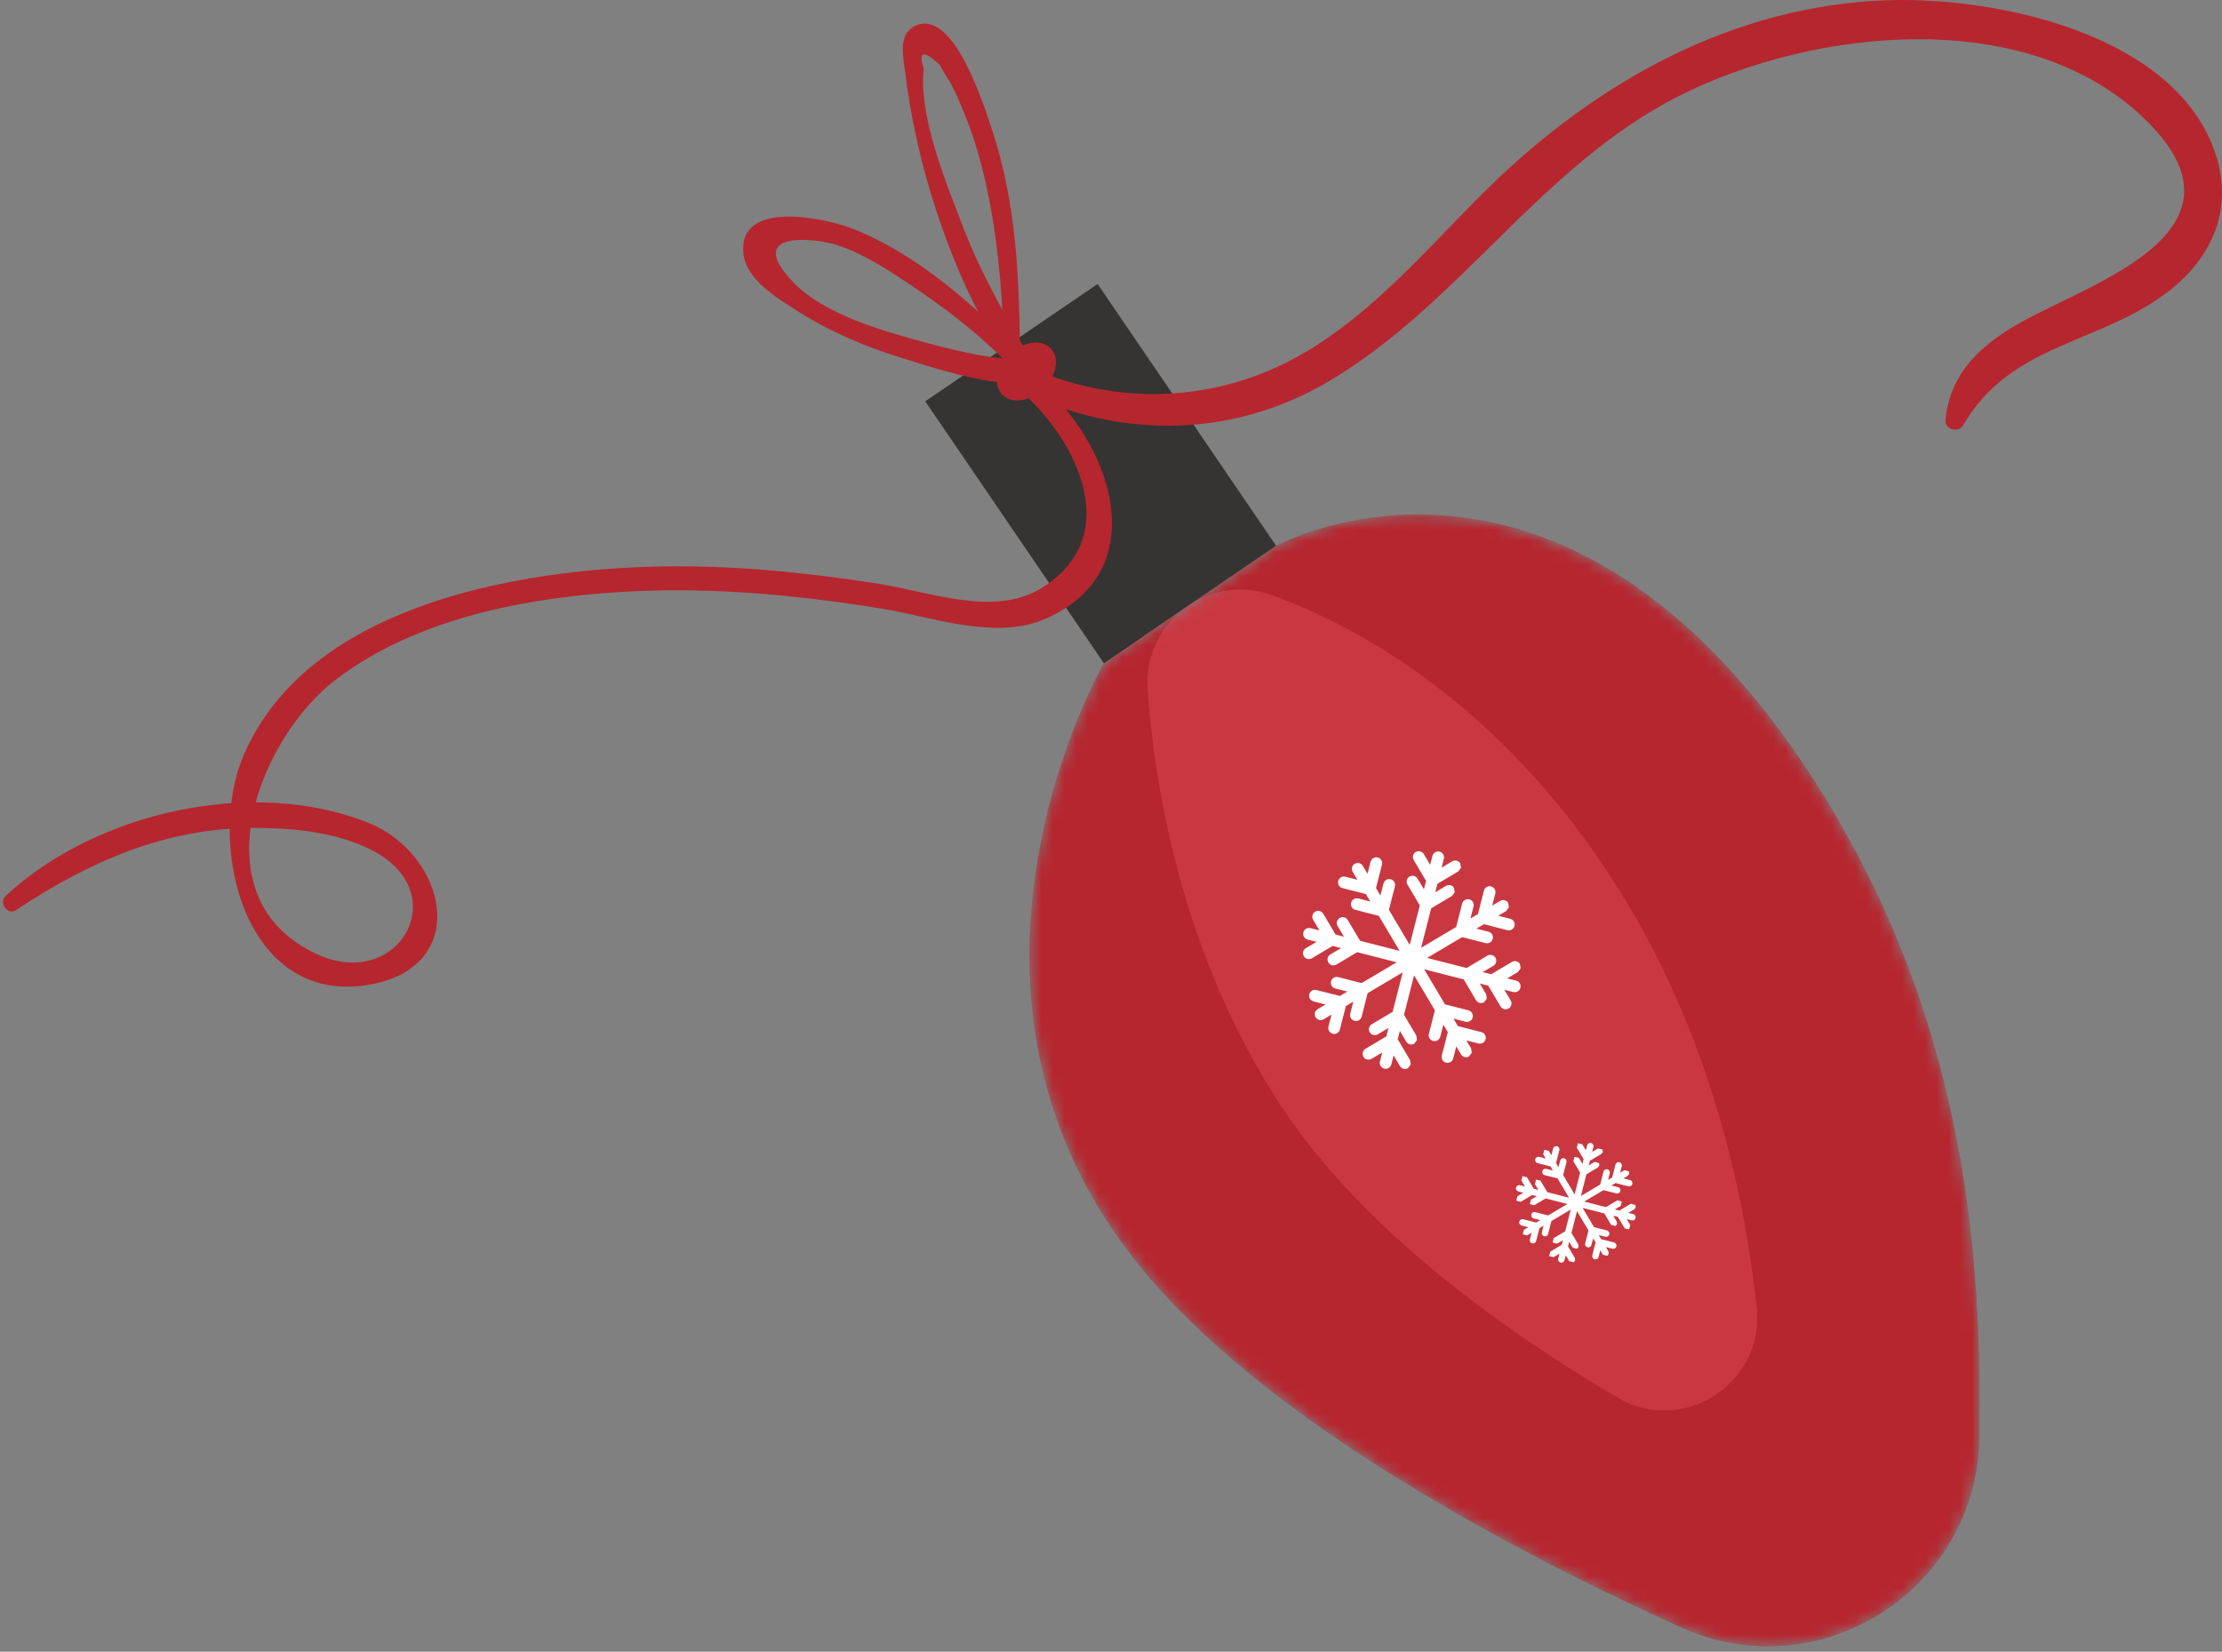 <?xml version="1.0" encoding="UTF-8"?> <svg xmlns="http://www.w3.org/2000/svg" width="191" height="142" viewBox="0 0 191 142" fill="none"><rect x="0" y="0" width="191" height="142" fill="#808080" stroke="none"/><g clip-path="url(#clip0_3652_266)"><path d="M94.894 57.01L109.693 46.922L94.349 24.416L79.551 34.505L94.894 57.01Z" fill="#353432"></path><mask id="mask0_3652_266" style="mask-type:luminance" maskUnits="userSpaceOnUse" x="88" y="44" width="83" height="98"><path d="M160.326 74.764C160.654 75.413 160.987 76.062 161.295 76.71C161.492 77.123 161.67 77.535 161.857 77.948C162.144 78.576 162.434 79.206 162.702 79.834C162.881 80.256 163.048 80.677 163.218 81.1C163.469 81.717 163.723 82.335 163.958 82.952C164.118 83.376 164.267 83.797 164.421 84.22C164.644 84.835 164.867 85.449 165.073 86.061C165.214 86.479 165.344 86.894 165.477 87.311C165.674 87.928 165.871 88.545 166.054 89.16C166.174 89.567 166.286 89.972 166.4 90.378C166.576 91.001 166.748 91.624 166.908 92.245C167.009 92.639 167.104 93.03 167.2 93.422C167.354 94.054 167.503 94.683 167.642 95.31C167.727 95.688 167.804 96.065 167.882 96.441C168.017 97.081 168.145 97.72 168.264 98.356C168.331 98.715 168.395 99.072 168.458 99.43C168.575 100.085 168.683 100.739 168.786 101.389C168.837 101.719 168.887 102.048 168.933 102.378C169.033 103.054 169.126 103.727 169.209 104.399C169.248 104.698 169.284 104.998 169.32 105.294C169.401 105.998 169.477 106.695 169.546 107.39C169.571 107.65 169.597 107.911 169.621 108.171C169.688 108.909 169.747 109.642 169.8 110.371C169.816 110.581 169.832 110.791 169.847 110.999C169.9 111.789 169.945 112.574 169.983 113.354L170.004 113.777C170.044 114.639 170.074 115.495 170.098 116.343L170.103 116.505C170.167 118.939 170.169 121.312 170.13 123.616C169.927 136.711 156.361 145.298 144.44 139.878C128.232 132.512 108.333 121.599 97.958 108.816C78.63 85.005 94.894 57.01 94.894 57.01L109.694 46.921C109.694 46.921 134.388 33.324 156.095 67.323C156.76 68.363 157.393 69.406 157.999 70.448C158.194 70.787 158.374 71.125 158.563 71.465C158.96 72.168 159.359 72.874 159.728 73.577C159.938 73.973 160.125 74.368 160.326 74.764Z" fill="white"></path></mask><g mask="url(#mask0_3652_266)"><path d="M160.326 74.764C160.654 75.413 160.987 76.062 161.295 76.71C161.492 77.123 161.67 77.535 161.857 77.948C162.144 78.576 162.434 79.206 162.702 79.834C162.881 80.256 163.048 80.677 163.218 81.1C163.469 81.717 163.723 82.335 163.958 82.952C164.118 83.376 164.267 83.797 164.421 84.22C164.644 84.835 164.867 85.449 165.073 86.061C165.214 86.479 165.344 86.894 165.477 87.311C165.674 87.928 165.871 88.545 166.054 89.16C166.174 89.567 166.286 89.972 166.4 90.378C166.576 91.001 166.748 91.624 166.908 92.245C167.009 92.639 167.104 93.03 167.2 93.422C167.354 94.054 167.503 94.683 167.642 95.31C167.727 95.688 167.804 96.065 167.882 96.441C168.017 97.081 168.145 97.72 168.264 98.356C168.331 98.715 168.395 99.072 168.458 99.43C168.575 100.085 168.683 100.739 168.786 101.389C168.837 101.719 168.887 102.048 168.933 102.378C169.033 103.054 169.126 103.727 169.209 104.399C169.248 104.698 169.284 104.998 169.32 105.294C169.401 105.998 169.477 106.695 169.546 107.39C169.571 107.65 169.597 107.911 169.621 108.171C169.688 108.909 169.747 109.642 169.8 110.371C169.816 110.581 169.832 110.791 169.847 110.999C169.9 111.789 169.945 112.574 169.983 113.354L170.004 113.777C170.044 114.639 170.074 115.495 170.098 116.343L170.103 116.505C170.167 118.939 170.169 121.312 170.13 123.616C169.927 136.711 156.361 145.298 144.44 139.878C128.232 132.512 108.333 121.599 97.958 108.816C78.63 85.005 94.894 57.01 94.894 57.01L109.694 46.921C109.694 46.921 134.388 33.324 156.095 67.323C156.76 68.363 157.393 69.406 157.999 70.448C158.194 70.787 158.374 71.125 158.563 71.465C158.96 72.168 159.359 72.874 159.728 73.577C159.938 73.973 160.125 74.368 160.326 74.764Z" fill="#B6262F"></path><path d="M102.122 52.083C104.217 50.657 106.859 50.285 109.245 51.137C115.731 53.453 128.826 59.928 139.208 76.557C147.002 89.043 149.944 102.59 150.998 112.438C151.694 118.932 144.661 123.456 139.03 120.145C129.714 114.663 117.375 105.995 110.262 95.276C101.268 81.717 99.137 66.579 98.648 59.156C98.464 56.35 99.799 53.667 102.122 52.083Z" fill="#C93841"></path><path d="M151.963 141.527C154.164 141.527 156.318 141.119 158.327 140.361C164.95 137.863 170.007 131.572 170.13 123.616C170.146 122.643 170.156 121.659 170.156 120.664C170.156 119.299 170.14 117.912 170.103 116.505L170.098 116.343C170.074 115.495 170.044 114.639 170.004 113.777L169.983 113.354C169.945 112.574 169.9 111.789 169.847 110.999C169.832 110.791 169.816 110.581 169.8 110.371C169.747 109.642 169.688 108.909 169.621 108.171C169.597 107.911 169.571 107.65 169.546 107.39C169.477 106.695 169.401 105.998 169.32 105.294C169.284 104.998 169.248 104.698 169.209 104.399C169.126 103.727 169.033 103.054 168.933 102.378C168.887 102.048 168.837 101.72 168.786 101.389C168.683 100.739 168.575 100.085 168.458 99.43C168.429 99.257 168.397 99.084 168.366 98.91C161.103 90.001 151.562 82.84 140.333 78.426C147.289 90.379 149.997 103.078 150.998 112.438C151.532 117.429 147.5 121.257 143.05 121.257C141.711 121.257 140.333 120.911 139.03 120.145C129.714 114.663 117.375 105.995 110.262 95.276C105.787 88.529 103.01 81.392 101.291 75.006C96.924 75.902 92.678 77.219 88.603 78.921C88.533 79.958 88.496 81.017 88.494 82.092C88.494 84.372 88.661 86.733 89.049 89.141C89.717 93.283 91.042 97.566 93.3 101.814C94.024 103.176 94.843 104.532 95.766 105.881C96.44 106.865 97.169 107.844 97.958 108.816C100.616 112.092 103.901 115.245 107.588 118.246C108.934 119.342 110.335 120.419 111.78 121.474C121.804 128.801 133.902 135.089 144.44 139.878C146.527 140.827 148.663 141.346 150.769 141.487C151.168 141.515 151.565 141.527 151.963 141.527Z" fill="#B6262F"></path><path d="M143.05 121.257C147.5 121.257 151.532 117.429 150.998 112.438C149.997 103.078 147.289 90.379 140.333 78.426C137.678 77.381 134.929 76.49 132.093 75.767C126.384 74.309 120.659 73.612 115.025 73.612C110.365 73.612 105.765 74.09 101.291 75.006C103.01 81.392 105.787 88.529 110.262 95.276C117.375 105.995 129.714 114.664 139.03 120.145C140.333 120.911 141.711 121.257 143.05 121.257Z" fill="#C93841"></path></g><path d="M94.894 57.01L98.32 54.674C93.064 47.263 87.869 39.813 83.056 32.115L79.551 34.505L94.894 57.01Z" fill="#353432"></path><path d="M118.984 91.87C118.713 91.802 118.55 91.525 118.619 91.256L118.814 90.485L117.894 91.032C117.654 91.174 117.345 91.096 117.202 90.855C117.06 90.615 117.14 90.306 117.38 90.163L119.168 89.102L119.353 88.378L118.433 88.923C118.192 89.066 117.883 88.987 117.741 88.748C117.598 88.508 117.678 88.197 117.918 88.054L119.707 86.995L120.574 83.598L117.56 85.386L117.045 87.402C116.976 87.671 116.701 87.835 116.431 87.766C116.161 87.697 115.997 87.421 116.066 87.152L116.331 86.115L115.688 86.497L115.174 88.511C115.105 88.782 114.831 88.945 114.56 88.876C114.289 88.808 114.126 88.532 114.195 88.261L114.459 87.224L113.776 87.631C113.536 87.772 113.227 87.694 113.084 87.454C112.942 87.215 113.022 86.904 113.26 86.763L113.945 86.358L112.908 86.091C112.639 86.023 112.475 85.749 112.544 85.478C112.613 85.209 112.887 85.045 113.158 85.114L115.174 85.628L115.816 85.247L114.779 84.981C114.51 84.912 114.345 84.638 114.414 84.367C114.485 84.098 114.759 83.935 115.029 84.004L117.045 84.518L120.058 82.73L116.662 81.863L114.874 82.924C114.635 83.066 114.324 82.988 114.182 82.747C114.041 82.507 114.118 82.198 114.358 82.055L115.278 81.51L114.555 81.324L112.767 82.385C112.525 82.528 112.216 82.449 112.073 82.209C111.932 81.97 112.011 81.659 112.249 81.517L113.171 80.972L112.4 80.775C112.131 80.706 111.967 80.43 112.038 80.161C112.107 79.89 112.379 79.727 112.65 79.796L113.421 79.993L112.874 79.073C112.732 78.833 112.812 78.523 113.05 78.381C113.291 78.238 113.6 78.318 113.743 78.557L114.803 80.345L115.528 80.531L114.981 79.612C114.84 79.371 114.919 79.062 115.159 78.919C115.4 78.777 115.71 78.857 115.85 79.096L116.912 80.884L120.309 81.751L118.519 78.737L116.505 78.222C116.236 78.153 116.071 77.879 116.14 77.609C116.21 77.338 116.484 77.176 116.755 77.245L117.79 77.509L117.409 76.865L115.395 76.352C115.124 76.282 114.962 76.008 115.031 75.739C115.1 75.466 115.376 75.304 115.645 75.373L116.681 75.638L116.276 74.953C116.133 74.715 116.212 74.405 116.452 74.261C116.693 74.12 117.002 74.199 117.145 74.439L117.55 75.123L117.814 74.087C117.883 73.816 118.159 73.652 118.43 73.721C118.699 73.792 118.861 74.066 118.792 74.337L118.279 76.351L118.659 76.993L118.923 75.958C118.994 75.687 119.268 75.524 119.538 75.593C119.809 75.662 119.973 75.937 119.904 76.208L119.388 78.222L121.178 81.236L122.045 77.841L120.984 76.053C120.841 75.812 120.92 75.501 121.16 75.36C121.399 75.218 121.71 75.296 121.852 75.537L122.397 76.456L122.583 75.732L121.522 73.944C121.38 73.704 121.457 73.394 121.698 73.252C121.937 73.109 122.248 73.189 122.391 73.43L122.934 74.349L123.131 73.579C123.2 73.309 123.476 73.146 123.746 73.215C124.016 73.284 124.179 73.558 124.11 73.829L123.915 74.599L124.834 74.053C125.073 73.91 125.384 73.99 125.527 74.229L125.581 74.612L125.349 74.921L123.56 75.982L123.376 76.706L124.296 76.162C124.535 76.019 124.846 76.097 124.988 76.338L125.043 76.719L124.81 77.028L123.022 78.091L122.155 81.486L125.169 79.698L125.684 77.682C125.752 77.413 126.028 77.25 126.297 77.319C126.568 77.387 126.732 77.663 126.663 77.932L126.397 78.969L127.041 78.588L127.555 76.573C127.624 76.303 127.9 76.139 128.169 76.208C128.44 76.277 128.602 76.553 128.534 76.823L128.268 77.86L128.952 77.453C129.193 77.312 129.502 77.391 129.645 77.629L129.699 78.012L129.468 78.322L128.784 78.729L129.819 78.993C130.09 79.062 130.254 79.336 130.185 79.607C130.116 79.876 129.842 80.039 129.571 79.971L127.555 79.456L126.913 79.837L127.949 80.102C128.219 80.172 128.384 80.446 128.313 80.716C128.244 80.986 127.97 81.15 127.699 81.081L125.684 80.567L122.67 82.355L126.065 83.222L127.855 82.161C128.095 82.018 128.403 82.097 128.545 82.337C128.688 82.578 128.61 82.887 128.369 83.029L127.451 83.576L128.174 83.76L129.962 82.699C130.202 82.557 130.513 82.635 130.654 82.876L130.71 83.258L130.478 83.566L129.558 84.114L130.329 84.31C130.598 84.379 130.762 84.653 130.691 84.923C130.622 85.194 130.348 85.358 130.077 85.287L129.308 85.092L129.855 86.011C129.997 86.252 129.917 86.561 129.677 86.704C129.438 86.846 129.129 86.766 128.986 86.527L127.925 84.739L127.199 84.553L127.746 85.473L127.8 85.856L127.57 86.165C127.331 86.308 127.02 86.228 126.877 85.989L125.817 84.201L122.421 83.332L124.208 86.348L126.224 86.862C126.494 86.931 126.658 87.205 126.589 87.476C126.52 87.747 126.244 87.909 125.974 87.84L124.937 87.575L125.32 88.219L127.332 88.732C127.603 88.801 127.767 89.077 127.698 89.348C127.629 89.617 127.353 89.78 127.084 89.711L126.047 89.447L126.453 90.129L126.509 90.513L126.275 90.822C126.036 90.964 125.727 90.886 125.584 90.645L125.179 89.963L124.914 90.998C124.846 91.269 124.57 91.431 124.301 91.362C124.03 91.293 123.867 91.019 123.935 90.748L124.451 88.734L124.068 88.091L123.804 89.126C123.735 89.397 123.46 89.561 123.19 89.492C122.921 89.423 122.756 89.147 122.827 88.878L123.339 86.862L121.553 83.848L120.686 87.244L121.747 89.032L121.801 89.415L121.57 89.724C121.328 89.867 121.019 89.788 120.878 89.548L120.332 88.628L120.147 89.352L121.208 91.141L121.263 91.522L121.032 91.833C120.79 91.974 120.482 91.895 120.34 91.656L119.793 90.735L119.596 91.506C119.527 91.777 119.253 91.939 118.984 91.87Z" fill="white"></path><path d="M134.143 108.544C133.995 108.507 133.904 108.355 133.942 108.206L134.051 107.783L133.543 108.083L133.164 107.986L133.261 107.605L134.245 107.02L134.346 106.621L133.841 106.922L133.46 106.825L133.556 106.443L134.543 105.86L135.019 103.99L133.359 104.974L133.076 106.083C133.039 106.233 132.886 106.323 132.739 106.285C132.59 106.246 132.499 106.096 132.539 105.947L132.683 105.376L132.329 105.586L132.045 106.695C132.007 106.844 131.856 106.934 131.707 106.895C131.558 106.858 131.47 106.706 131.507 106.559L131.653 105.987L131.276 106.211L130.895 106.113L130.992 105.732L131.369 105.507L130.799 105.363C130.65 105.325 130.558 105.173 130.598 105.025C130.635 104.876 130.787 104.785 130.936 104.823L132.045 105.107L132.399 104.897L131.829 104.751C131.678 104.713 131.59 104.562 131.627 104.413C131.667 104.264 131.816 104.174 131.965 104.213L133.076 104.496L134.737 103.511L132.866 103.033L131.88 103.618L131.499 103.521L131.597 103.139L132.103 102.838L131.705 102.737L130.72 103.322L130.337 103.224L130.436 102.843L130.941 102.542L130.518 102.434C130.369 102.396 130.279 102.245 130.318 102.096C130.356 101.947 130.507 101.857 130.656 101.896L131.079 102.003L130.779 101.497L130.875 101.115L131.258 101.213L131.842 102.197L132.241 102.3L131.939 101.793L132.037 101.412L132.419 101.51L133.003 102.495L134.875 102.973L133.888 101.313L132.779 101.029C132.63 100.99 132.54 100.838 132.579 100.691C132.616 100.542 132.768 100.452 132.917 100.491L133.487 100.635L133.276 100.281L132.167 99.997C132.018 99.96 131.93 99.808 131.967 99.66C132.005 99.511 132.156 99.422 132.305 99.459L132.875 99.604L132.652 99.229L132.75 98.848L133.132 98.944L133.354 99.321L133.5 98.75C133.539 98.601 133.689 98.511 133.838 98.55C133.987 98.588 134.077 98.739 134.039 98.888L133.755 99.997L133.965 100.351L134.112 99.781C134.149 99.632 134.301 99.542 134.45 99.58C134.599 99.619 134.687 99.769 134.651 99.918L134.367 101.029L135.351 102.689L135.828 100.817L135.245 99.834L135.343 99.452L135.724 99.55L136.024 100.056L136.126 99.657L135.542 98.672L135.639 98.29L136.019 98.388L136.32 98.894L136.428 98.47C136.468 98.323 136.617 98.231 136.767 98.27C136.916 98.308 137.006 98.46 136.968 98.608L136.86 99.032L137.365 98.733L137.748 98.829L137.777 99.04L137.65 99.21L136.665 99.793L136.562 100.194L137.07 99.893L137.45 99.991L137.48 100.2L137.352 100.372L136.368 100.955L135.891 102.825L137.549 101.841L137.835 100.731C137.873 100.582 138.024 100.492 138.173 100.531C138.322 100.569 138.411 100.72 138.373 100.869L138.227 101.439L138.581 101.229L138.865 100.12C138.902 99.971 139.054 99.882 139.203 99.92C139.35 99.957 139.442 100.109 139.405 100.258L139.257 100.829L139.634 100.604L140.015 100.702L140.046 100.913L139.918 101.083L139.543 101.308L140.113 101.452C140.262 101.49 140.352 101.643 140.313 101.792C140.275 101.941 140.124 102.029 139.975 101.992L138.865 101.708L138.511 101.918L139.083 102.064C139.23 102.102 139.32 102.253 139.283 102.402C139.245 102.551 139.092 102.641 138.945 102.602L137.835 102.319L136.174 103.304L138.044 103.782L139.03 103.197L139.411 103.295L139.314 103.676L138.807 103.977L139.206 104.078L140.19 103.493L140.571 103.591L140.602 103.803L140.475 103.971L139.967 104.274L140.392 104.381C140.541 104.42 140.631 104.57 140.592 104.719C140.554 104.868 140.403 104.958 140.254 104.919L139.83 104.811L140.131 105.318L140.033 105.7L139.653 105.602L139.068 104.617L138.669 104.516L138.969 105.022L139.001 105.232L138.873 105.402L138.492 105.306L137.907 104.32L136.037 103.843L137.021 105.503L138.133 105.786C138.282 105.825 138.37 105.977 138.333 106.124C138.293 106.273 138.144 106.363 137.995 106.325L137.423 106.181L137.633 106.535L138.743 106.818C138.891 106.855 138.982 107.007 138.945 107.155C138.905 107.304 138.753 107.394 138.605 107.355L138.035 107.211L138.258 107.586L138.288 107.797L138.16 107.967L137.78 107.871L137.556 107.495L137.412 108.065C137.373 108.214 137.221 108.304 137.073 108.265C136.923 108.227 136.833 108.076 136.872 107.927L137.154 106.818L136.945 106.464L136.799 107.035C136.761 107.182 136.61 107.273 136.461 107.235C136.312 107.196 136.221 107.046 136.261 106.897L136.545 105.786L135.558 104.126L135.08 105.998L135.667 106.982L135.695 107.193L135.567 107.363L135.187 107.265L134.886 106.759L134.785 107.158L135.369 108.143L135.401 108.353L135.272 108.523L134.891 108.427L134.59 107.921L134.481 108.344C134.444 108.493 134.292 108.584 134.143 108.544Z" fill="white"></path><path d="M86.345 30.917C86.204 26.278 85.922 21.643 85.012 17.082C84.535 14.682 83.914 12.298 82.998 10.024C82.557 8.934 82.044 7.601 81.381 6.624C81.168 6.26 80.955 5.898 80.743 5.534C79.364 4.278 78.918 4.408 79.401 5.927C78.954 9.989 81.314 15.672 82.734 19.396C84.421 23.82 86.768 27.756 89.149 31.819C89.621 32.624 88.367 33.574 87.791 32.8C84.148 27.918 81.625 22.055 79.899 16.235C78.926 12.961 78.224 9.58 77.801 6.189C77.648 4.941 77.169 2.977 78.619 2.246C81.974 0.555 84.629 9.224 85.28 11.178C87.4 17.534 87.653 24.311 87.67 30.953C87.672 31.81 86.373 31.765 86.345 30.917Z" fill="#B6262F"></path><path d="M88.132 32.783C84.998 29.442 82.144 27.09 78.335 24.538C76.375 23.222 74.299 21.858 72.049 21.097C70.168 20.463 63.765 19.721 68.25 24.328C70.911 27.057 75.93 28.475 79.474 29.427C82.424 30.22 85.544 31.003 88.608 30.894C89.814 30.851 88.347 33.184 85.645 32.838C82.679 32.457 79.633 31.428 77.433 30.748C74.351 29.795 71.333 28.513 68.608 26.775C66.884 25.674 64.101 24.055 63.896 21.754C63.476 17.05 71.142 18.772 73.518 19.75C79.758 22.314 85.304 27.552 89.646 32.575C90.164 33.176 88.132 32.783 88.132 32.783Z" fill="#B6262F"></path><path d="M87.789 31.239C94.929 34.726 103.218 34.777 110.379 31.263C117.375 27.828 122.524 21.455 127.993 16.1C137.298 6.99 149.03 0.457 162.283 0.02C171.71 -0.291 187.18 2.968 190.488 13.374C191.945 17.962 190.189 22.07 186.519 24.955C180.595 29.61 172.848 29.451 168.749 36.561C168.355 37.245 167.15 36.942 167.23 36.115C167.637 31.91 170.465 29.478 174.05 27.526C180.159 24.2 193.759 19.827 184.752 10.623C174.668 0.313 155.855 2.387 144.276 8.275C132.433 14.299 125.562 26.018 114.342 32.713C105.652 37.897 95.524 37.777 86.679 33.077C85.446 32.422 86.565 30.643 87.789 31.239Z" fill="#B6262F"></path><path d="M87.767 31.765C94.726 36.108 100.137 48.634 89.939 53.171C85.594 55.103 80.205 53.046 75.83 52.333C68.129 51.078 60.278 50.379 52.479 50.951C44.345 51.549 35.56 53.376 28.934 58.375C22.183 63.468 16.879 77.272 27.261 82.041C34.27 85.26 39.142 76.743 31.948 73.082C28.951 71.556 25.308 71.192 21.989 71.177C14.266 71.136 7.678 74.072 1.366 78.251C0.641 78.732 -0.133 77.599 0.484 77.025C8.217 69.845 21.574 66.792 31.554 70.691C38.396 73.362 40.678 83.175 31.643 84.673C20.933 86.45 17.674 72.425 20.978 64.847C26.049 53.217 41.158 49.724 52.535 48.891C60.225 48.328 67.944 48.995 75.542 50.193C79.965 50.891 85.451 53.06 89.504 50.573C97.014 45.966 92.231 37.088 87.007 33.021C86.283 32.457 86.945 31.252 87.767 31.765Z" fill="#B6262F"></path><path d="M86.147 33.917C86.937 34.748 88.51 34.537 89.664 33.444C90.816 32.351 91.112 30.791 90.324 29.959C89.537 29.127 87.962 29.34 86.808 30.433C85.656 31.526 85.36 33.087 86.147 33.917Z" fill="#B6262F"></path></g><defs><clipPath id="clip0_3652_266"><rect width="191" height="142" fill="white" transform="matrix(-1 0 0 1 191 0)"></rect></clipPath></defs></svg> 